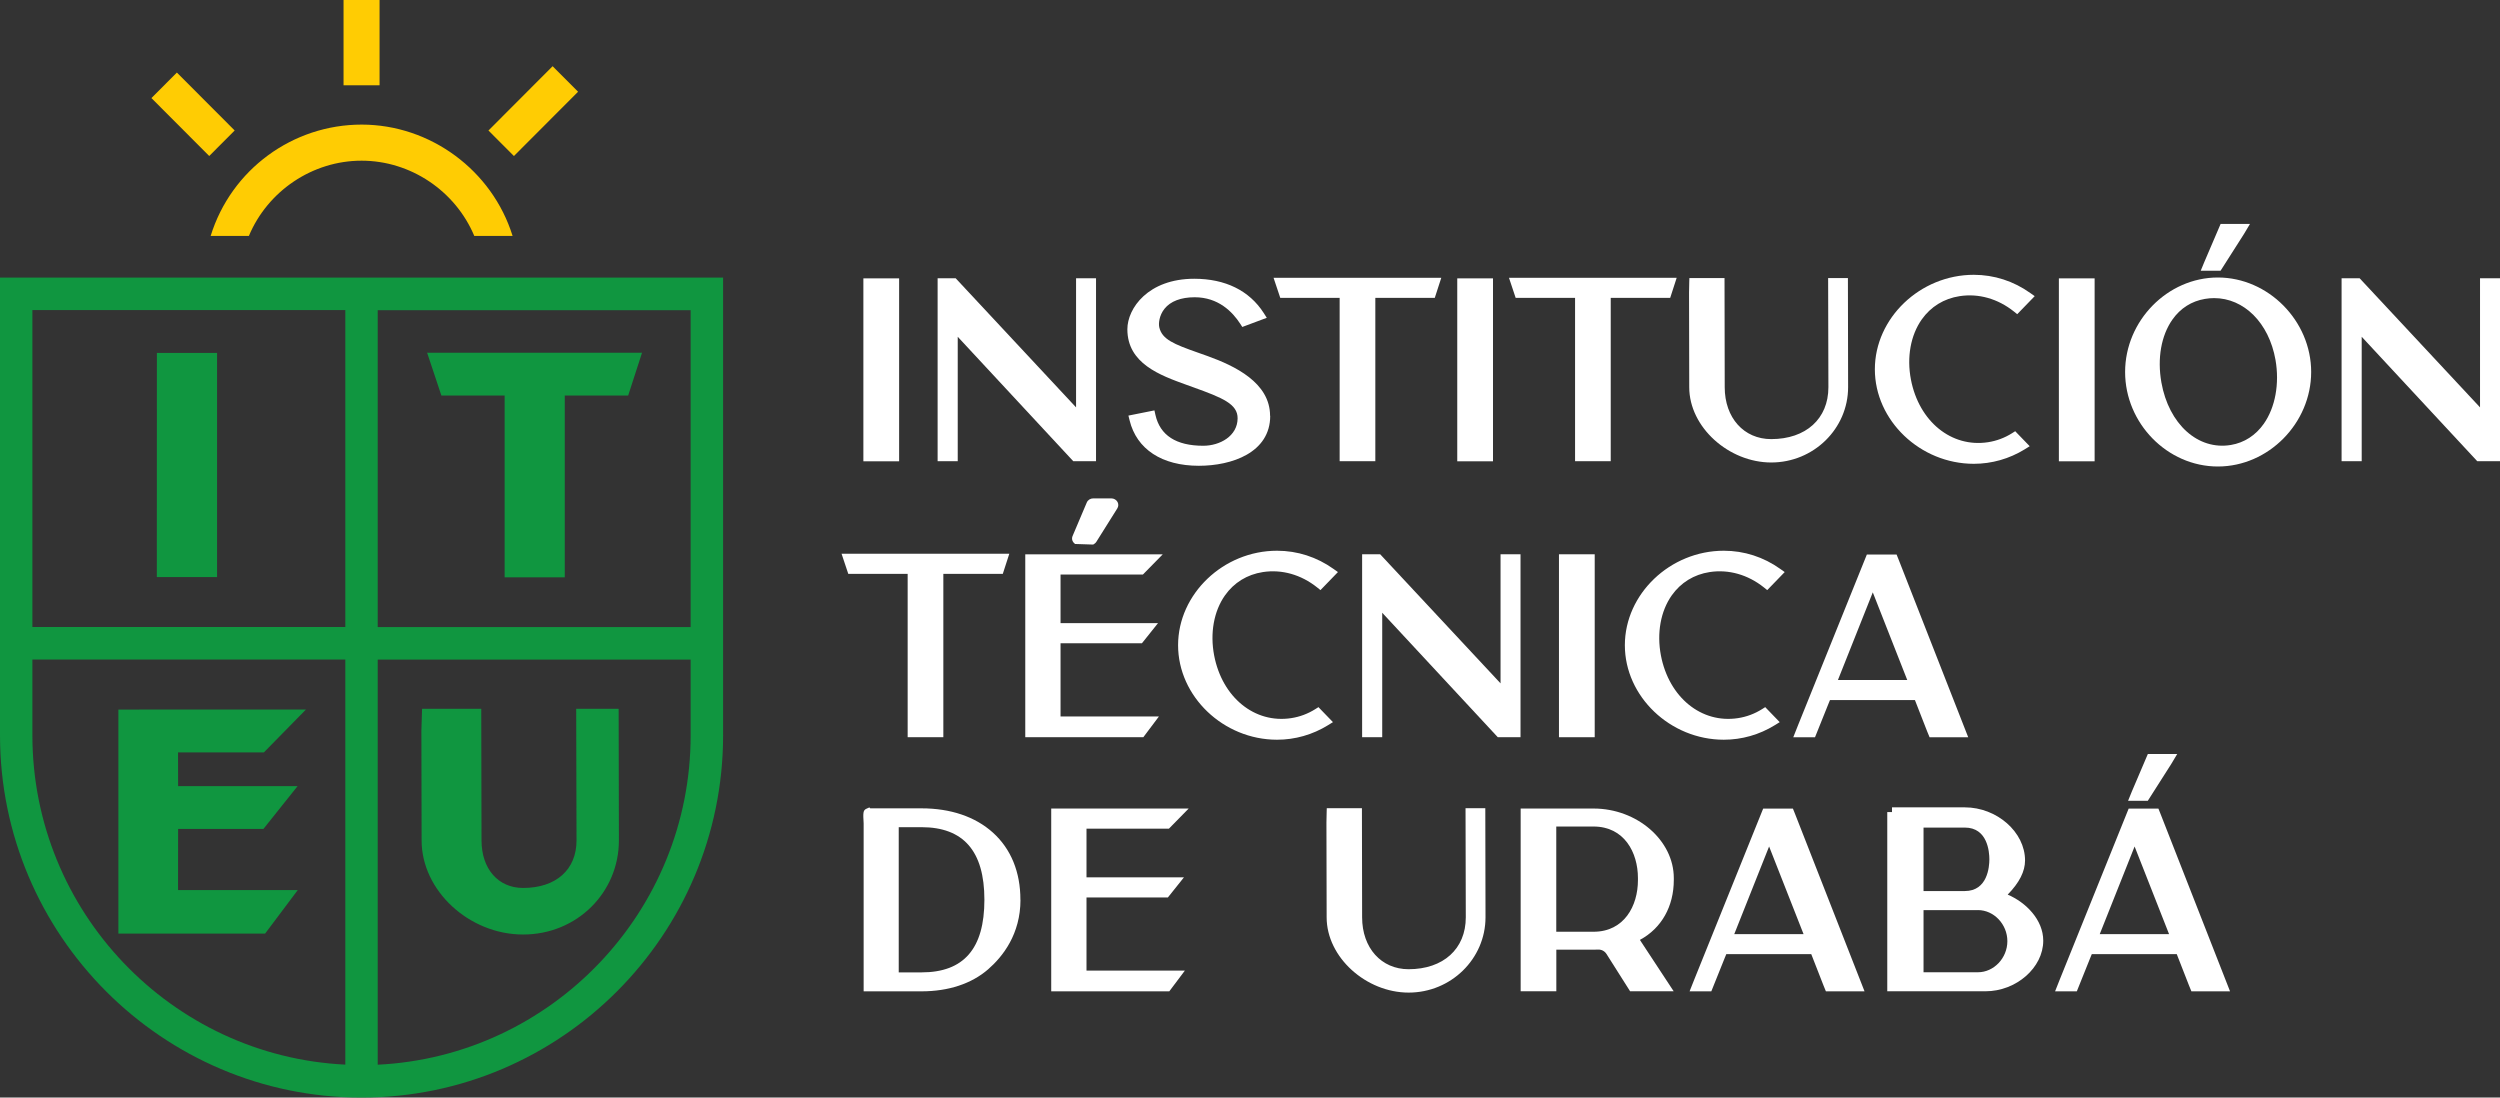 <svg xmlns="http://www.w3.org/2000/svg" width="205" height="90" viewBox="0 0 205 90" fill="none"><rect x="0" y="0" width="205" height="90" fill="#333333" stroke="none"/><g clip-path="url(#clip0_129_45)"><path d="M73.728 22.826V37.827H70.797V22.826H73.728Z" fill="white"></path><path d="M89.874 22.82V37.821H88.01L78.534 27.615V37.821H76.885V22.82H78.367L88.237 33.404V22.82H89.874Z" fill="white"></path><path d="M104.157 34.1C104.157 37.119 101.005 38.194 98.306 38.194C95.278 38.194 93.209 36.838 92.627 34.473L92.53 34.079L94.664 33.652L94.745 34.02C95.122 35.699 96.442 36.552 98.667 36.552C100.024 36.552 101.474 35.764 101.484 34.306C101.495 33.129 100.251 32.621 97.864 31.762L97.282 31.552C95.127 30.774 92.444 29.808 92.444 27C92.444 25.282 94.147 22.858 97.929 22.858C100.471 22.858 102.438 23.825 103.618 25.655L103.876 26.06L101.867 26.811L101.7 26.551C101.059 25.558 99.89 24.375 97.966 24.375C96.835 24.375 95.978 24.705 95.488 25.32C95.046 25.876 94.992 26.535 95.062 26.843C95.294 27.837 96.258 28.22 98.246 28.922C98.5 29.008 98.764 29.106 99.038 29.203C101.231 29.997 104.146 31.368 104.146 34.095L104.157 34.1Z" fill="white"></path><path d="M118.186 22.777L117.652 24.424H112.777V37.821H109.851V24.424H104.981L104.431 22.777H118.186Z" fill="white"></path><path d="M122.426 22.826V37.827H119.495V22.826H122.426Z" fill="white"></path><path d="M137.489 22.777L136.956 24.424H132.08V37.821H129.155V24.424H124.284L123.735 22.777H137.489Z" fill="white"></path><path d="M151.545 31.746C151.545 35.154 148.717 37.924 145.242 37.924C141.767 37.924 138.518 35.04 138.518 31.752L138.502 23.992C138.497 23.852 138.502 23.614 138.518 23.177L138.529 22.804H141.411L141.427 31.752C141.427 34.257 142.995 36.007 145.236 36.007C148.086 36.007 149.929 34.338 149.929 31.752L149.907 22.804H151.529L151.545 31.752V31.746Z" fill="white"></path><path d="M165.256 35.37L166.436 36.59L166.027 36.844C164.766 37.621 163.328 38.032 161.851 38.032C157.455 38.032 153.738 34.484 153.738 30.283C153.738 26.082 157.45 22.534 161.851 22.534C163.522 22.534 165.116 23.053 166.479 24.025L166.846 24.284L165.413 25.763L165.138 25.542C163.823 24.494 162.245 24.046 160.693 24.284C159.4 24.483 158.323 25.148 157.579 26.201C156.669 27.497 156.345 29.295 156.696 31.125C157.358 34.565 160.02 36.725 163.02 36.261C163.721 36.153 164.384 35.904 164.992 35.521L165.256 35.353V35.37Z" fill="white"></path><path d="M171.759 22.826V37.827H168.828V22.826H171.759Z" fill="white"></path><path d="M189.516 30.499C189.516 34.7 186.014 38.253 181.866 38.253C177.718 38.253 174.259 34.705 174.259 30.504C174.259 26.303 177.739 22.755 181.866 22.755C185.993 22.755 189.516 26.303 189.516 30.504V30.499ZM178.138 26.206C177.217 27.513 176.888 29.392 177.233 31.357C177.841 34.781 180.234 36.941 182.933 36.487C184.026 36.304 184.958 35.704 185.632 34.748C186.575 33.409 186.93 31.455 186.591 29.511C186.052 26.46 183.994 24.445 181.559 24.445C181.311 24.445 181.063 24.467 180.805 24.51C179.711 24.694 178.79 25.277 178.138 26.206ZM182.081 22.199H180.46L180.767 21.454L182.092 18.36H184.5L184.01 19.181L182.087 22.199H182.081Z" fill="white"></path><path d="M205 22.82V37.821H203.136L193.659 27.615V37.821H192.01V22.82H193.492L203.362 33.404V22.82H205Z" fill="white"></path><path d="M82.763 45.408L82.23 47.055H77.354V60.452H74.428V47.055H69.558L69.008 45.408H82.763Z" fill="white"></path><path d="M86.965 58.751H95.03L93.753 60.452H84.072V45.457H84.956H95.343L93.721 47.109H86.965V51.099H94.955L93.64 52.746H86.965V58.757V58.751ZM88.086 44.544C87.913 44.387 87.865 44.161 87.951 43.955L89.115 41.207C89.206 40.996 89.411 40.867 89.648 40.867H91.124C91.34 40.867 91.534 40.98 91.636 41.158C91.728 41.326 91.722 41.526 91.62 41.688L89.896 44.436C89.853 44.506 89.793 44.56 89.707 44.614L89.643 44.652H89.567C89.131 44.636 88.695 44.62 88.253 44.609H88.156L88.086 44.539V44.544Z" fill="white"></path><path d="M108.122 57.995L109.302 59.216L108.892 59.469C107.631 60.247 106.193 60.657 104.717 60.657C100.321 60.657 96.603 57.11 96.603 52.908C96.603 48.707 100.315 45.16 104.717 45.16C106.387 45.16 107.982 45.678 109.345 46.65L109.711 46.909L108.278 48.389L108.003 48.167C106.689 47.12 105.11 46.672 103.559 46.909C102.266 47.109 101.188 47.773 100.445 48.826C99.534 50.122 99.211 51.92 99.561 53.751C100.224 57.191 102.885 59.351 105.886 58.886C106.586 58.778 107.249 58.53 107.858 58.146L108.122 57.979V57.995Z" fill="white"></path><path d="M124.683 45.451V60.452H122.819L113.342 50.246V60.452H111.694V45.451H113.175L123.045 56.035V45.451H124.683Z" fill="white"></path><path d="M130.766 45.451V60.452H127.835V45.451H130.766Z" fill="white"></path><path d="M144.757 57.995L145.937 59.216L145.527 59.469C144.267 60.247 142.828 60.657 141.352 60.657C136.956 60.657 133.238 57.11 133.238 52.908C133.238 48.707 136.95 45.16 141.352 45.16C143.022 45.16 144.617 45.678 145.98 46.65L146.346 46.909L144.913 48.389L144.638 48.167C143.324 47.12 141.745 46.672 140.194 46.909C138.901 47.109 137.823 47.773 137.08 48.826C136.169 50.122 135.846 51.92 136.196 53.751C136.859 57.191 139.52 59.351 142.521 58.886C143.221 58.778 143.884 58.53 144.493 58.146L144.757 57.979V57.995Z" fill="white"></path><path d="M161.394 60.457H158.226L158.026 59.971L157.024 57.406H150.058L149.94 57.693L148.83 60.457H147.047L147.456 59.426L153.081 45.473H155.521L155.715 45.959L161.394 60.457ZM153.571 48.567L150.71 55.76H156.394L153.566 48.567H153.571Z" fill="white"></path><path d="M83.679 73.784C83.679 76.593 82.235 78.434 81.023 79.487C79.665 80.664 77.779 81.29 75.56 81.29H70.819V67.521C70.77 66.673 70.76 66.441 71.045 66.317L71.287 66.209L71.363 66.284H75.56C77.952 66.284 79.972 66.97 81.416 68.271C82.897 69.605 83.679 71.511 83.673 73.79L83.679 73.784ZM75.565 67.829H73.696V79.735H75.565C79.035 79.735 80.721 77.786 80.721 73.779C80.721 69.772 78.986 67.829 75.565 67.829Z" fill="white"></path><path d="M89.093 79.589H97.158L95.882 81.29H86.2V66.3H87.084H97.471L95.849 67.953H89.093V71.943H97.083L95.768 73.59H89.093V79.6V79.589Z" fill="white"></path><path d="M121.812 75.216C121.812 78.623 118.983 81.393 115.508 81.393C112.033 81.393 108.785 78.51 108.785 75.221L108.768 67.461C108.763 67.321 108.768 67.083 108.785 66.646L108.795 66.273H111.678L111.694 75.221C111.694 77.727 113.262 79.476 115.503 79.476C118.353 79.476 120.195 77.808 120.195 75.221L120.174 66.273H121.795L121.812 75.221V75.216Z" fill="white"></path><path d="M134.478 77.073C134.478 77.073 134.478 77.073 134.472 77.073L137.241 81.285H133.669L131.73 78.223C131.584 77.996 131.331 77.856 131.067 77.867C130.927 77.867 130.793 77.872 130.674 77.872H127.619V81.285H124.694V66.3H130.674C134.241 66.3 137.252 68.914 137.252 72.003V72.159C137.252 74.325 136.245 76.112 134.488 77.062L134.478 77.073ZM127.614 76.403H130.669C133.185 76.403 134.311 74.281 134.311 72.175V72.003C134.311 69.897 133.185 67.775 130.669 67.775H127.614V76.403Z" fill="white"></path><path d="M152.892 81.29H149.724L149.525 80.804L148.523 78.239H141.557L141.438 78.526L140.328 81.29H138.545L138.955 80.259L144.579 66.306H147.02L147.214 66.792L152.892 81.29ZM145.069 69.405L142.209 76.598H147.892L145.064 69.405H145.069Z" fill="white"></path><path d="M167.546 77.138C167.546 79.347 165.332 81.285 162.81 81.285H154.756V66.592H155.144V66.203H161.113C163.748 66.203 166.054 68.234 166.054 70.555C166.054 71.457 165.59 72.375 164.631 73.358C166.129 73.995 167.546 75.426 167.546 77.132V77.138ZM157.73 73.066H161.113C162.983 73.066 163.128 71.074 163.128 70.464C163.128 69.853 162.983 67.861 161.113 67.861H157.73V73.066ZM162.191 74.632H157.73V79.725H162.191C163.5 79.725 164.604 78.558 164.604 77.176C164.604 75.793 163.5 74.627 162.191 74.627V74.632Z" fill="white"></path><path d="M182.863 81.29H179.695L179.496 80.804L178.494 78.239H171.527L171.409 78.526L170.299 81.29H168.516L168.925 80.259L174.55 66.306H176.99L177.184 66.792L182.863 81.29ZM175.04 69.405L172.179 76.598H177.863L175.035 69.405H175.04ZM176.123 65.668H174.501L174.803 64.923L176.123 61.829H178.531L178.041 62.65L176.118 65.668H176.123Z" fill="white"></path><path d="M17.8 28.943H12.865L12.86 47.319H17.8V28.943Z" fill="#109640"></path><path d="M36.193 32.432H41.381V47.341H46.311V32.432H51.51L52.647 28.922H35.024L36.193 32.432Z" fill="#109640"></path><path d="M14.605 67.974H21.599L24.4 64.464H14.605L14.6 61.699H21.636L25.084 58.184H11.524L9.708 58.189V76.554H21.739L24.416 72.985H14.6L14.605 67.974Z" fill="#109640"></path><path d="M47.248 58.114L47.275 68.914C47.275 71.317 45.594 72.812 42.89 72.812C40.853 72.812 39.485 71.246 39.485 68.914L39.463 58.119H34.609L34.572 59.345C34.555 59.852 34.545 60.112 34.555 60.301L34.572 68.919C34.572 73.028 38.461 76.63 42.895 76.63C47.329 76.63 50.75 73.169 50.75 68.914L50.729 58.119H47.248V58.114Z" fill="#109640"></path><path d="M31.124 0H28.171V6.993H31.124V0Z" fill="#FFCC03"></path><path d="M14.504 5.95L12.417 8.042L17.156 12.792L19.243 10.7L14.504 5.95Z" fill="#FFCC03"></path><path d="M45.314 5.429L40.053 10.702L42.141 12.795L47.402 7.522L45.314 5.429Z" fill="#FFCC03"></path><path d="M0 22.766V60.285C0 76.668 13.302 90 29.647 90C45.993 90 59.295 76.668 59.295 60.285V22.766H0ZM56.633 51.418H30.973V25.434H56.633V51.418ZM28.317 25.428V51.413H2.656V25.428H28.317ZM2.656 60.285V54.08H28.317V87.3C14.051 86.604 2.656 74.751 2.656 60.285ZM30.973 87.306V54.086H56.633V60.29C56.633 74.756 45.239 86.609 30.973 87.306Z" fill="#109640"></path><path d="M20.408 19.348C21.943 15.671 25.612 13.176 29.648 13.176C33.683 13.176 37.352 15.671 38.892 19.348H42.033C40.363 13.97 35.288 10.217 29.653 10.217C24.018 10.217 18.964 13.883 17.273 19.348H20.413H20.408Z" fill="#FFCC03"></path></g><defs><clipPath id="clip0_129_45"><rect width="205" height="90" fill="white"></rect></clipPath></defs></svg>